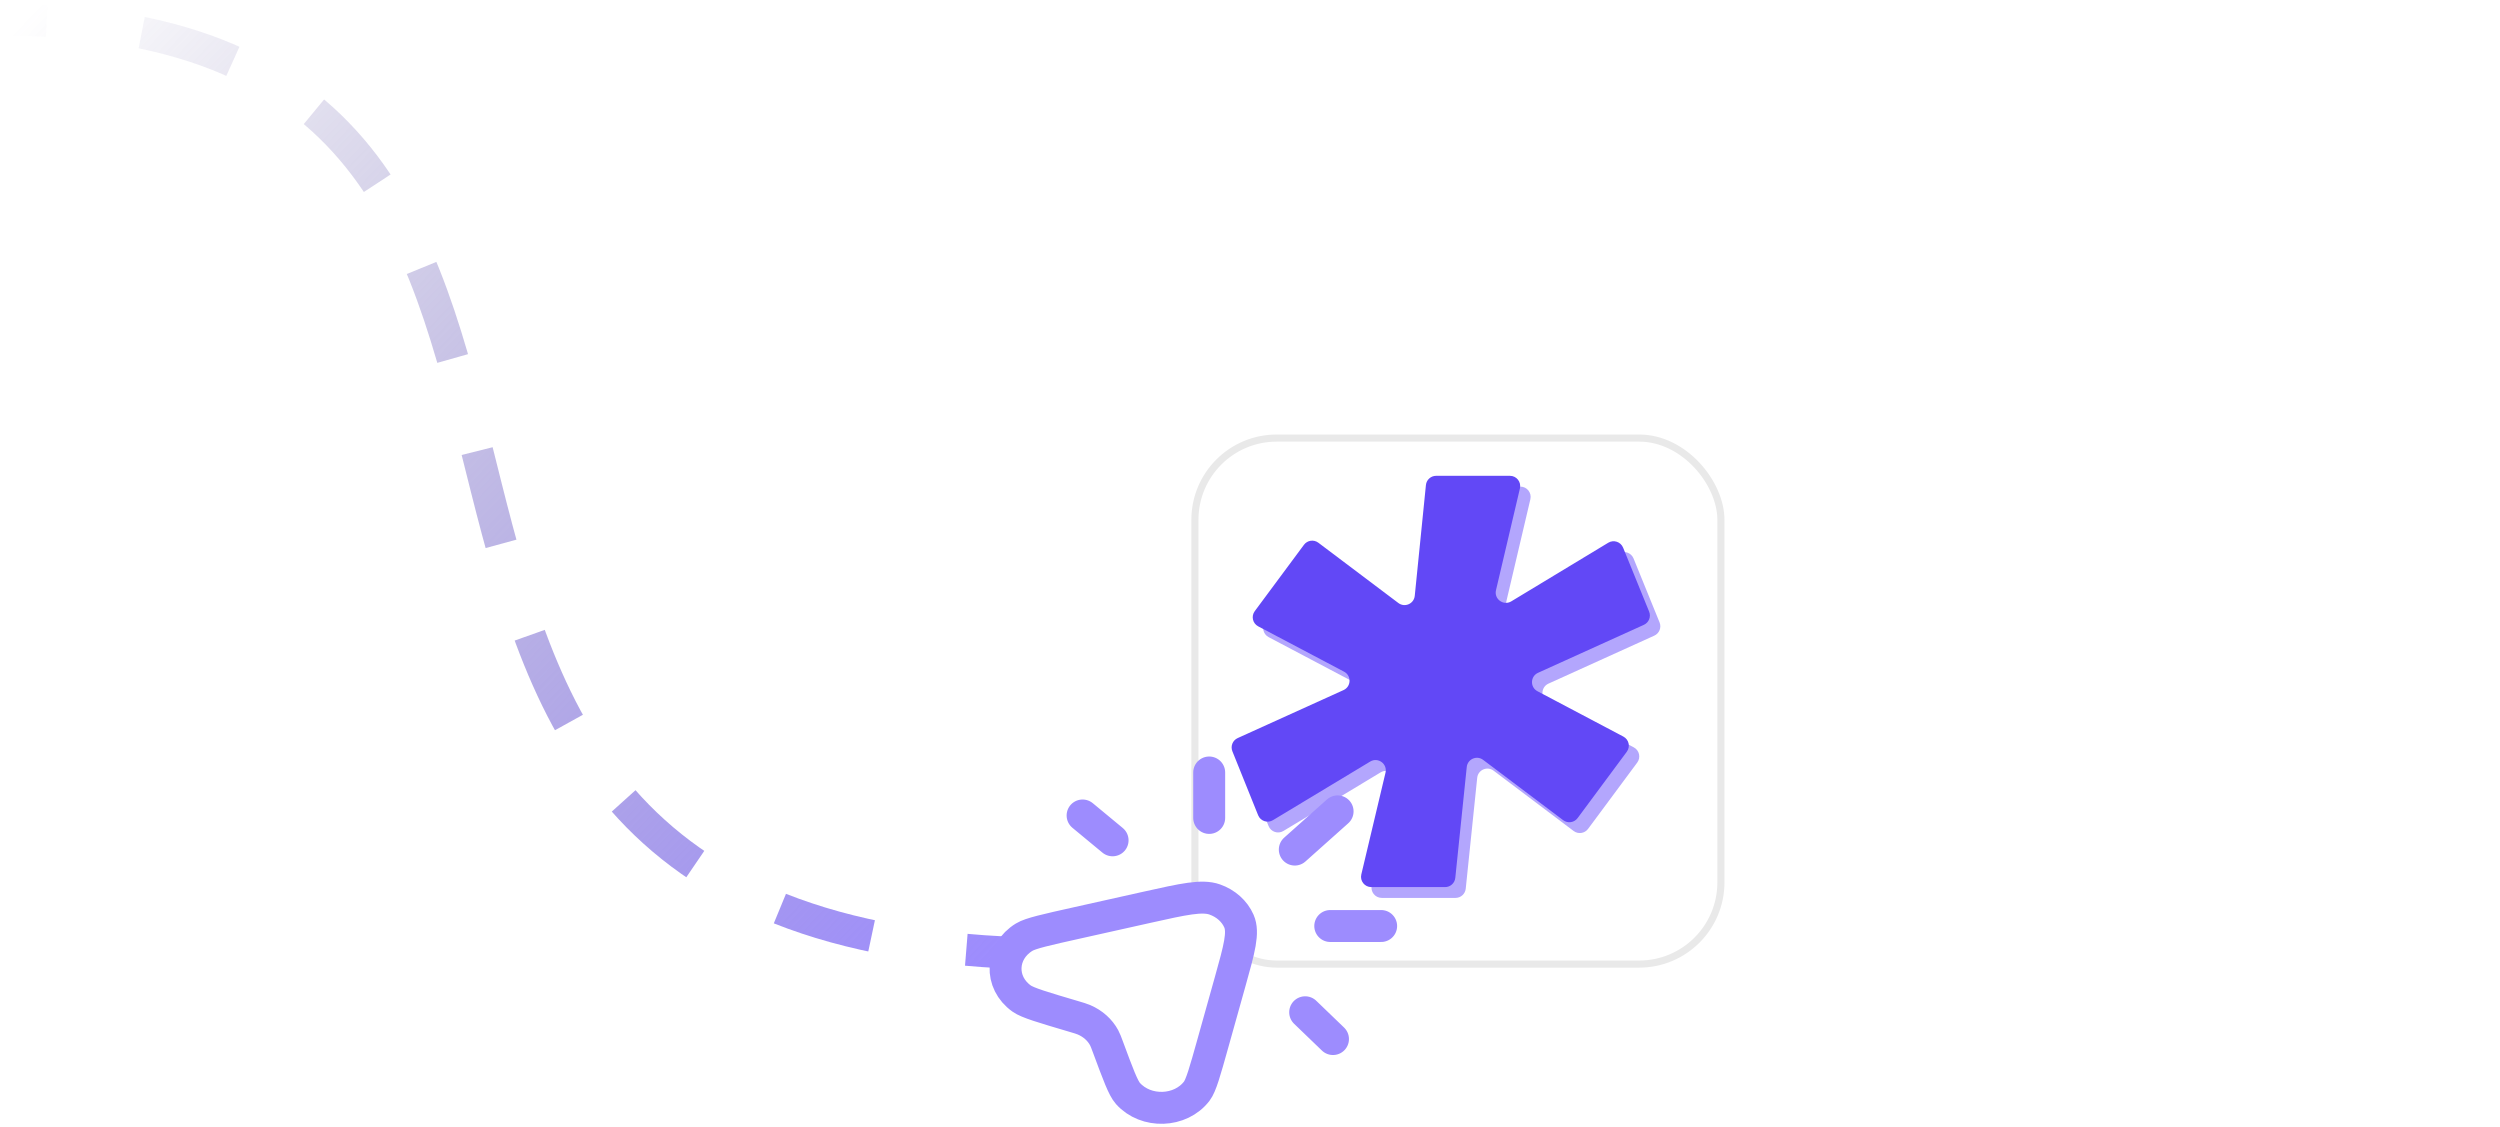 <svg width="255" height="115" viewBox="0 0 255 115" fill="none" xmlns="http://www.w3.org/2000/svg">
<g filter="url(#filter0_d_134_268)">
<rect x="120.069" y="42.871" width="54.377" height="54.377" rx="8.7" fill="white"/>
<rect x="120.431" y="43.234" width="53.652" height="53.652" rx="8.338" stroke="#E9E9E9" stroke-width="0.725"/>
</g>
<path d="M140.937 91.586C140.261 91.586 139.763 90.955 139.919 90.298L142.387 79.917C142.601 79.015 141.623 78.301 140.829 78.779L130.905 84.761C130.353 85.094 129.635 84.853 129.394 84.256L126.768 77.731C126.559 77.211 126.796 76.619 127.306 76.387L138.105 71.492C138.898 71.133 138.931 70.02 138.162 69.614L129.402 64.989C128.835 64.69 128.668 63.956 129.05 63.441L134.069 56.672C134.415 56.206 135.074 56.111 135.538 56.46L143.7 62.61C144.351 63.1 145.289 62.69 145.371 61.879L146.51 50.576C146.563 50.042 147.013 49.635 147.55 49.635H155.08C155.754 49.635 156.252 50.264 156.098 50.921L153.656 61.306C153.444 62.208 154.422 62.92 155.215 62.441L165.111 56.459C165.662 56.127 166.379 56.365 166.621 56.961L169.277 63.488C169.488 64.008 169.251 64.603 168.74 64.835L157.944 69.729C157.152 70.088 157.118 71.201 157.887 71.607L166.648 76.232C167.215 76.531 167.381 77.265 167 77.78L161.981 84.549C161.635 85.015 160.975 85.111 160.511 84.761L152.345 78.608C151.694 78.118 150.758 78.526 150.675 79.336L149.505 90.647C149.45 91.181 149.001 91.586 148.465 91.586H140.937Z" fill="#B3A6FD"/>
<path d="M139.871 90.484C139.195 90.484 138.697 89.853 138.853 89.196L141.321 78.815C141.535 77.913 140.557 77.199 139.763 77.677L129.839 83.659C129.288 83.992 128.569 83.751 128.329 83.154L125.702 76.629C125.493 76.109 125.73 75.516 126.241 75.285L137.04 70.389C137.832 70.03 137.865 68.918 137.096 68.512L128.336 63.887C127.769 63.587 127.602 62.853 127.984 62.338L133.003 55.57C133.349 55.103 134.009 55.008 134.473 55.358L142.634 61.507C143.286 61.998 144.223 61.588 144.305 60.777L145.444 49.474C145.498 48.94 145.947 48.533 146.485 48.533H154.014C154.688 48.533 155.187 49.162 155.032 49.818L152.59 60.204C152.378 61.106 153.357 61.818 154.15 61.339L164.045 55.357C164.596 55.025 165.313 55.263 165.556 55.858L168.211 62.386C168.423 62.906 168.185 63.501 167.674 63.733L156.878 68.627C156.086 68.986 156.052 70.099 156.822 70.505L165.582 75.13C166.149 75.429 166.316 76.163 165.934 76.678L160.915 83.446C160.569 83.913 159.909 84.008 159.445 83.659L151.279 77.506C150.629 77.016 149.693 77.424 149.609 78.234L148.44 89.545C148.385 90.078 147.935 90.484 147.399 90.484H139.871Z" fill="#6248F6"/>
<path d="M187.97 90.724V64.424H193.997V67.699H194.184C194.433 67.118 194.786 66.557 195.242 66.018C195.707 65.478 196.297 65.038 197.011 64.698C197.733 64.349 198.596 64.175 199.601 64.175C200.929 64.175 202.17 64.523 203.324 65.221C204.486 65.918 205.424 66.993 206.138 68.446C206.852 69.899 207.209 71.75 207.209 74C207.209 76.166 206.865 77.98 206.176 79.442C205.495 80.903 204.573 81.998 203.411 82.729C202.257 83.46 200.975 83.825 199.563 83.825C198.6 83.825 197.766 83.667 197.06 83.352C196.355 83.036 195.761 82.621 195.28 82.106C194.806 81.592 194.441 81.04 194.184 80.45H194.059V90.724H187.97ZM193.935 73.987C193.935 75.017 194.072 75.913 194.346 76.677C194.628 77.441 195.031 78.034 195.554 78.458C196.085 78.873 196.72 79.08 197.459 79.08C198.206 79.08 198.841 78.873 199.364 78.458C199.887 78.034 200.281 77.441 200.547 76.677C200.821 75.913 200.958 75.017 200.958 73.987C200.958 72.958 200.821 72.065 200.547 71.31C200.281 70.555 199.887 69.969 199.364 69.554C198.849 69.139 198.214 68.931 197.459 68.931C196.712 68.931 196.077 69.135 195.554 69.542C195.031 69.948 194.628 70.53 194.346 71.285C194.072 72.04 193.935 72.941 193.935 73.987ZM210.4 83.551V64.424H216.49V83.551H210.4ZM213.451 62.195C212.596 62.195 211.861 61.912 211.247 61.348C210.633 60.775 210.326 60.086 210.326 59.281C210.326 58.484 210.633 57.803 211.247 57.239C211.861 56.666 212.596 56.379 213.451 56.379C214.314 56.379 215.049 56.666 215.655 57.239C216.27 57.803 216.577 58.484 216.577 59.281C216.577 60.086 216.27 60.775 215.655 61.348C215.049 61.912 214.314 62.195 213.451 62.195ZM225.857 78.532L225.882 71.273H226.729L232.108 64.424H239.007L231.012 74.236H229.406L225.857 78.532ZM220.365 83.551V58.048H226.455V83.551H220.365ZM232.245 83.551L227.239 75.606L231.249 71.285L239.281 83.551H232.245ZM241.186 83.551V64.424H247.101V67.91H247.3C247.649 66.648 248.218 65.71 249.006 65.096C249.795 64.473 250.712 64.162 251.758 64.162C252.041 64.162 252.331 64.183 252.63 64.224C252.929 64.258 253.207 64.312 253.464 64.386V69.679C253.174 69.579 252.792 69.5 252.319 69.442C251.854 69.384 251.439 69.355 251.074 69.355C250.351 69.355 249.7 69.517 249.119 69.841C248.546 70.156 248.093 70.6 247.761 71.173C247.437 71.737 247.276 72.402 247.276 73.165V83.551H241.186Z" fill="white"/>
<path d="M108.321 97.29C17.918 97.29 78.186 2 -6.10352e-05 2" stroke="url(#paint0_linear_134_268)" stroke-width="3.258" stroke-dasharray="9.77 9.77"/>
<path d="M125.483 100.101C126.414 96.775 126.88 95.112 126.371 93.953C125.928 92.942 125.031 92.141 123.898 91.745C122.6 91.291 120.738 91.707 117.012 92.538L109.882 94.13C106.704 94.839 105.115 95.194 104.471 95.587C102.044 97.065 101.912 100.219 104.21 101.854C104.82 102.288 106.375 102.747 109.485 103.666C110.043 103.83 110.322 103.913 110.574 104.021C111.47 104.405 112.193 105.05 112.622 105.849C112.743 106.074 112.835 106.324 113.02 106.822C114.049 109.599 114.563 110.987 115.049 111.532C116.881 113.583 120.413 113.466 122.069 111.299C122.508 110.723 122.906 109.305 123.7 106.467L125.483 100.101Z" fill="white"/>
<path d="M123.338 83.429V78.793M113.484 85.712L110.424 83.179M135.686 94.453H140.877M132.069 86.657L136.435 82.76M135.965 105.983L133.128 103.251M109.485 103.666C110.043 103.83 110.322 103.913 110.574 104.021C111.47 104.405 112.193 105.05 112.622 105.849C112.743 106.074 112.835 106.324 113.02 106.822C114.049 109.599 114.563 110.987 115.049 111.532C116.881 113.583 120.413 113.466 122.069 111.299C122.508 110.723 122.906 109.305 123.7 106.467L125.483 100.101C126.414 96.775 126.88 95.112 126.371 93.953C125.928 92.942 125.031 92.141 123.898 91.745C122.6 91.291 120.738 91.707 117.012 92.538L109.882 94.13C106.704 94.839 105.115 95.194 104.471 95.587C102.044 97.065 101.912 100.219 104.21 101.854C104.82 102.288 106.375 102.747 109.485 103.666Z" stroke="#9D8CFE" stroke-width="3.258" stroke-linecap="round" stroke-linejoin="round"/>
<defs>
<filter id="filter0_d_134_268" x="117.168" y="39.971" width="63.077" height="63.077" filterUnits="userSpaceOnUse" color-interpolation-filters="sRGB">
<feFlood flood-opacity="0" result="BackgroundImageFix"/>
<feColorMatrix in="SourceAlpha" type="matrix" values="0 0 0 0 0 0 0 0 0 0 0 0 0 0 0 0 0 0 127 0" result="hardAlpha"/>
<feOffset dx="1.45" dy="1.45"/>
<feGaussianBlur stdDeviation="2.175"/>
<feComposite in2="hardAlpha" operator="out"/>
<feColorMatrix type="matrix" values="0 0 0 0 0 0 0 0 0 0 0 0 0 0 0 0 0 0 0.1 0"/>
<feBlend mode="normal" in2="BackgroundImageFix" result="effect1_dropShadow_134_268"/>
<feBlend mode="normal" in="SourceGraphic" in2="effect1_dropShadow_134_268" result="shape"/>
</filter>
<linearGradient id="paint0_linear_134_268" x1="102" y1="97" x2="2.5" y2="2" gradientUnits="userSpaceOnUse">
<stop stop-color="#9D8CFE"/>
<stop offset="1" stop-color="#5E5498" stop-opacity="0"/>
</linearGradient>
</defs>
</svg>
